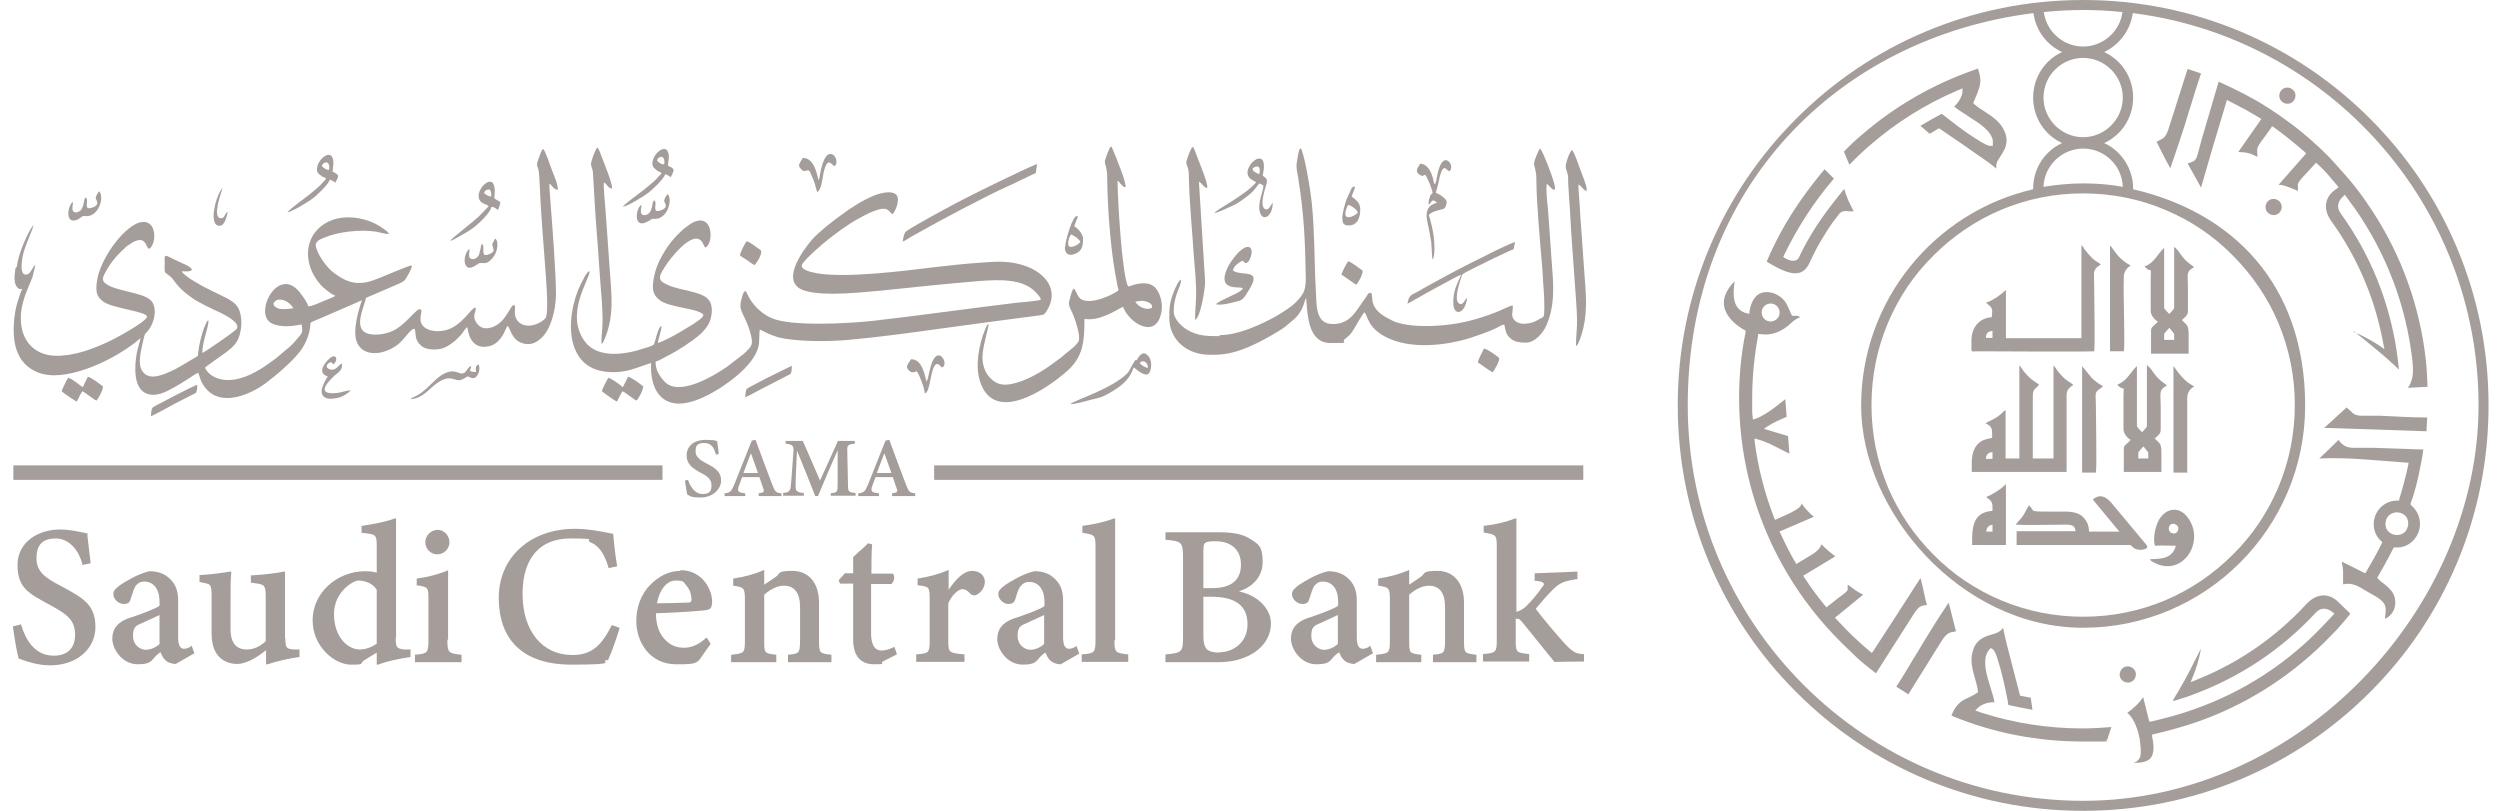 <svg width="148" height="48" viewBox="0 0 148 48" fill="none" xmlns="http://www.w3.org/2000/svg">
<path d="M3.608 34.693C2.649 34.204 2.159 33.816 2.159 33.061C2.159 32.306 2.465 31.877 3.302 31.877C4.139 31.877 4.69 32.653 4.874 33.387V33.449L5.363 33.346V33.285C5.282 32.612 5.22 32.163 5.18 31.755V31.571H5.118C5.057 31.571 4.996 31.53 4.935 31.53C4.629 31.469 4.098 31.346 3.547 31.346C2.302 31.346 1.037 32.061 1.037 33.449C1.037 34.836 1.731 35.142 2.996 35.836C3.976 36.367 4.445 36.714 4.445 37.571C4.445 38.428 3.935 38.816 3.18 38.816C2.037 38.816 1.506 37.836 1.261 37.02V36.959L0.771 37.081V37.142C0.853 37.734 0.996 38.632 1.098 38.959C1.098 38.979 1.139 38.999 1.139 38.999C1.649 39.183 2.261 39.387 2.976 39.387C4.527 39.387 5.649 38.428 5.649 37.122C5.649 35.816 4.955 35.408 3.608 34.693Z" fill="#A59D99"/>
<path d="M8.526 36.836L8.648 36.775C8.893 36.673 9.22 36.51 9.444 36.408V38.122C9.24 38.326 8.893 38.469 8.628 38.469C8.363 38.469 7.873 38.245 7.873 37.632C7.873 37.02 8.138 37.02 8.526 36.836ZM11.281 38.285C11.138 38.367 11.016 38.408 10.893 38.408C10.608 38.408 10.546 38.061 10.546 37.755V35.551C10.546 34.918 10.363 34.489 9.914 34.142C9.628 33.918 9.261 33.816 8.853 33.816C8.118 33.979 7.404 34.449 7.118 34.632C6.873 34.816 6.71 34.959 6.71 35.163C6.71 35.489 7.036 35.755 7.322 35.755C7.608 35.755 7.689 35.653 7.75 35.408C7.853 35.081 7.934 34.836 8.036 34.673C8.179 34.51 8.322 34.428 8.526 34.428C9.097 34.428 9.444 34.877 9.444 35.612V35.857C9.179 36.061 8.404 36.326 7.771 36.551L7.628 36.591C6.955 36.836 6.648 37.224 6.648 37.816C6.648 38.408 7.22 39.326 8.159 39.326C9.097 39.326 8.955 39 9.383 38.694C9.424 38.673 9.465 38.632 9.506 38.612C9.567 38.775 9.628 38.918 9.771 39.061C9.893 39.204 10.159 39.306 10.404 39.306L11.506 38.673L11.342 38.224L11.281 38.265V38.285Z" fill="#A59D99"/>
<path d="M16.873 37.796V33.837H16.812C16.465 33.918 15.648 34.02 14.914 34.061H14.852V34.49L15.261 34.551C15.607 34.612 15.73 34.653 15.73 35.245V37.959C15.383 38.286 15.016 38.449 14.607 38.449C14.199 38.449 13.648 38.286 13.648 37.245V35.633C13.648 34.877 13.648 34.306 13.689 33.918V33.837H13.628C13.261 33.898 12.424 34.02 11.873 34.041H11.812V34.449L12.179 34.531C12.424 34.592 12.526 34.612 12.526 35.224V37.51C12.526 39.122 13.587 39.306 14.056 39.306C14.526 39.306 15.179 38.959 15.75 38.49V39.327H15.832C16.526 39.102 17.159 38.98 17.689 38.898H17.73V38.449H17.363C16.975 38.408 16.893 38.367 16.893 37.796" fill="#A59D99"/>
<path d="M22.303 34.939V38.102C22.058 38.286 21.67 38.449 21.303 38.449C20.568 38.449 19.772 37.694 19.772 36.347C19.772 35 20.956 34.368 21.201 34.368C21.67 34.368 22.099 34.572 22.303 34.919M23.446 37.755V30.694H23.364C22.895 30.878 22.058 31.041 21.466 31.123H21.405V31.551H21.466C22.242 31.633 22.303 31.633 22.303 32.327V33.898C22.017 33.816 21.67 33.816 21.629 33.816C19.915 33.816 18.507 35.123 18.507 36.715C18.507 38.306 19.833 39.347 20.772 39.347C21.711 39.347 21.16 39.306 21.67 39.021C21.772 38.959 21.895 38.878 22.038 38.796C22.119 38.735 22.221 38.694 22.303 38.633V39.347H22.384C23.017 39.102 23.772 38.98 24.14 38.919C24.201 38.919 24.242 38.919 24.262 38.898H24.303V38.449H23.895C23.507 38.388 23.425 38.347 23.425 37.755" fill="#A59D99"/>
<path d="M26.527 37.857V33.755L26.445 33.796C25.935 34 25.343 34.163 24.71 34.245H24.669V34.653H24.71C25.363 34.755 25.363 34.796 25.363 35.49V37.878C25.363 38.653 25.302 38.694 24.629 38.755H24.567V39.204H27.323V38.755H27.261C26.567 38.674 26.486 38.653 26.486 37.878" fill="#A59D99"/>
<path d="M25.893 32.816C26.281 32.816 26.607 32.49 26.607 32.102C26.607 31.714 26.301 31.367 25.913 31.367C25.526 31.367 25.179 31.694 25.179 32.102C25.179 32.51 25.505 32.816 25.893 32.816Z" fill="#A59D99"/>
<path d="M36.179 37.082C35.547 38.327 34.935 38.776 33.873 38.776C32.098 38.776 30.935 37.347 30.935 35.163C30.935 32.98 32.016 31.878 33.751 31.878C35.486 31.878 34.649 31.959 34.914 32.082C35.445 32.306 35.751 32.714 36.016 33.572V33.633L36.526 33.531V33.469C36.404 32.735 36.322 31.898 36.302 31.633V31.592H36.261C36.179 31.592 36.078 31.551 35.935 31.531C35.486 31.449 34.833 31.306 34.037 31.306C31.384 31.306 29.526 33 29.526 35.388C29.526 37.776 30.853 39.347 33.833 39.347C36.812 39.347 35.486 39.163 35.894 39.082H36.016C36.016 39.061 36.016 39.02 36.016 39.02C36.2 38.653 36.486 37.816 36.669 37.224V37.163L36.22 37V37.041H36.2L36.179 37.082Z" fill="#A59D99"/>
<path d="M38.894 35.715C39.036 34.898 39.485 34.368 39.996 34.368C40.506 34.368 40.445 34.449 40.608 34.633C40.812 34.857 40.934 35.163 40.934 35.49C40.934 35.612 40.914 35.674 40.71 35.674C40.077 35.694 39.465 35.715 38.894 35.715ZM40.261 33.796C39.608 33.796 38.975 34.123 38.465 34.653C37.955 35.184 37.669 35.939 37.669 36.755C37.669 38.041 38.485 39.327 40.036 39.327C41.587 39.327 41.179 39.266 42.057 38.143V38.102C42.077 38.102 41.832 37.735 41.832 37.735L41.791 37.776C41.363 38.163 40.934 38.347 40.485 38.347C40.036 38.347 39.669 38.184 39.383 37.878C39.016 37.511 38.832 36.98 38.832 36.306C40.098 36.266 41.628 36.163 41.894 36.102C42.118 36.041 42.138 35.878 42.159 35.653C42.159 35.163 41.955 34.674 41.608 34.306C41.261 33.939 40.791 33.755 40.302 33.755" fill="#A59D99"/>
<path d="M48.486 37.898V35.674C48.486 34.51 47.874 33.796 46.915 33.796C45.956 33.796 46.221 33.959 45.935 34.143C45.67 34.327 45.425 34.49 45.242 34.612V33.735L45.16 33.776C44.691 33.98 44.099 34.143 43.446 34.245H43.405V34.674H43.446C44.038 34.776 44.099 34.796 44.099 35.51V37.919C44.099 38.674 44.038 38.674 43.344 38.755H43.282V39.204H45.956V38.755H45.895C45.262 38.674 45.242 38.674 45.242 37.919V35.204C45.65 34.857 46.038 34.674 46.405 34.674C47.038 34.674 47.364 35.102 47.364 35.939V37.878C47.364 38.674 47.303 38.694 46.711 38.755H46.65V39.204H49.221V38.755H49.16C48.527 38.674 48.486 38.674 48.486 37.919" fill="#A59D99"/>
<path d="M52.833 38.347C52.609 38.449 52.384 38.51 52.18 38.51C51.772 38.51 51.568 38.163 51.568 37.469V34.571H52.772C52.854 34.49 52.915 34.388 52.935 34.245C52.935 34.143 52.935 34.02 52.854 33.959H51.588C51.588 33.388 51.588 32.734 51.629 32.265V32.224L51.384 32.163C51.262 32.306 51.099 32.428 50.956 32.571C50.792 32.714 50.629 32.857 50.507 32.979V33.939H50.017L49.65 34.347L49.731 34.551H50.507V37.857C50.507 38.816 50.935 39.326 51.752 39.326C52.568 39.326 52.058 39.285 52.262 39.163L53.099 38.734L52.956 38.306H52.895C52.895 38.326 52.895 38.326 52.895 38.326L52.833 38.347Z" fill="#A59D99"/>
<path d="M57.567 33.796C57.036 33.796 56.567 34.306 56.159 34.919V33.735L56.077 33.776C55.547 34 54.995 34.143 54.363 34.245H54.322V34.653H54.383C54.995 34.735 55.036 34.735 55.036 35.47V37.919C55.036 38.653 54.975 38.674 54.302 38.735H54.24V39.184H57.097V38.735H57.036C56.179 38.653 56.138 38.633 56.138 37.898V35.715C56.383 35.143 56.791 34.878 56.975 34.878C57.159 34.878 57.281 34.98 57.465 35.163C57.587 35.266 57.71 35.266 57.832 35.204C58.057 35.082 58.302 34.796 58.302 34.449C58.302 34.102 58.036 33.796 57.547 33.796" fill="#A59D99"/>
<path d="M60.894 36.836L61.017 36.775C61.262 36.673 61.588 36.51 61.813 36.408V38.122C61.609 38.326 61.262 38.469 60.996 38.469C60.731 38.469 60.241 38.245 60.241 37.632C60.241 37.02 60.507 37.02 60.894 36.836ZM63.67 38.285C63.527 38.367 63.405 38.408 63.282 38.408C62.996 38.408 62.935 38.061 62.935 37.755V35.551C62.935 34.918 62.752 34.489 62.303 34.142C62.017 33.918 61.65 33.816 61.241 33.816C60.507 33.979 59.792 34.449 59.507 34.632C59.262 34.816 59.099 34.959 59.099 35.163C59.099 35.489 59.425 35.755 59.69 35.755C59.956 35.755 60.058 35.653 60.119 35.428C60.221 35.081 60.303 34.836 60.425 34.694C60.568 34.53 60.711 34.449 60.915 34.449C61.486 34.449 61.833 34.898 61.833 35.632V35.877C61.568 36.081 60.792 36.346 60.16 36.571L60.017 36.612C59.343 36.857 59.037 37.245 59.037 37.836C59.037 38.428 59.609 39.346 60.547 39.346C61.486 39.346 61.343 39.02 61.772 38.714C61.813 38.694 61.854 38.653 61.894 38.632C61.956 38.795 62.017 38.938 62.16 39.081C62.282 39.224 62.547 39.326 62.792 39.326L63.894 38.694L63.731 38.245L63.67 38.285Z" fill="#A59D99"/>
<path d="M66.017 37.898V30.694H65.935C65.547 30.857 64.792 31.041 64.139 31.123H64.078V31.551H64.119C64.813 31.653 64.854 31.694 64.854 32.368V37.898C64.854 38.633 64.792 38.674 64.099 38.735H64.037V39.184H66.792V38.735H66.731C66.017 38.653 65.976 38.612 65.976 37.898" fill="#A59D99"/>
<path d="M71.75 34.817H71.24V32.653C71.24 32.327 71.261 32.204 71.342 32.143C71.444 32.062 71.648 32.041 71.954 32.041C72.893 32.041 73.465 32.551 73.465 33.429C73.465 34.306 72.934 34.817 71.771 34.817M72.22 38.633C71.812 38.633 71.587 38.572 71.444 38.429C71.302 38.286 71.24 38.041 71.24 37.612V35.327H71.71C73.138 35.327 73.853 35.857 73.853 36.959C73.853 38.062 72.975 38.612 72.199 38.612M73.363 35C74.077 34.776 74.75 34.204 74.75 33.266C74.75 32.327 74.505 32.225 74.036 31.919C73.608 31.633 73.016 31.511 72.199 31.511H68.995V31.959H69.057C69.975 32.041 70.036 32.123 70.036 33.041V37.674C70.036 38.592 69.975 38.653 69.057 38.735H68.995V39.204H71.995C72.873 39.204 73.485 39.062 74.077 38.735C74.812 38.327 75.24 37.653 75.24 36.898C75.24 36.143 74.587 35.286 73.383 35.021" fill="#A59D99"/>
<path d="M78.281 36.836L78.404 36.775C78.649 36.673 78.975 36.51 79.2 36.408V38.122C78.996 38.326 78.649 38.469 78.383 38.469C78.118 38.469 77.628 38.245 77.628 37.632C77.628 37.02 77.894 37.02 78.281 36.836ZM81.057 38.285C80.914 38.367 80.791 38.408 80.669 38.408C80.383 38.408 80.322 38.061 80.322 37.755V35.551C80.322 34.918 80.138 34.489 79.689 34.142C79.404 33.918 79.036 33.816 78.628 33.816C77.894 33.979 77.179 34.449 76.894 34.632C76.649 34.816 76.485 34.959 76.485 35.163C76.485 35.489 76.812 35.755 77.097 35.755C77.383 35.755 77.465 35.653 77.526 35.408C77.628 35.081 77.71 34.836 77.812 34.673C77.955 34.51 78.097 34.428 78.302 34.428C78.873 34.428 79.22 34.877 79.22 35.612V35.857C78.955 36.061 78.179 36.326 77.546 36.551L77.404 36.591C76.73 36.836 76.424 37.224 76.424 37.816C76.424 38.408 76.996 39.326 77.934 39.326C78.873 39.326 78.73 39 79.159 38.694C79.2 38.673 79.24 38.632 79.281 38.612C79.342 38.775 79.404 38.918 79.546 39.061C79.669 39.204 79.934 39.306 80.179 39.306L81.281 38.673L81.118 38.224L81.057 38.265V38.285Z" fill="#A59D99"/>
<path d="M86.669 37.898V35.674C86.669 34.51 86.057 33.796 85.098 33.796C84.139 33.796 84.404 33.959 84.118 34.143C83.853 34.327 83.608 34.49 83.424 34.612V33.735L83.343 33.776C82.873 33.98 82.281 34.143 81.628 34.245H81.588V34.674H81.628C82.22 34.776 82.281 34.796 82.281 35.51V37.919C82.281 38.674 82.22 38.674 81.526 38.755H81.465V39.204H84.139V38.755H84.077C83.445 38.674 83.424 38.674 83.424 37.919V35.204C83.832 34.857 84.22 34.674 84.588 34.674C85.22 34.674 85.547 35.102 85.547 35.939V37.878C85.547 38.674 85.486 38.694 84.894 38.755H84.832V39.204H87.404V38.755H87.343C86.71 38.674 86.669 38.674 86.669 37.919" fill="#A59D99"/>
<path d="M93.772 38.735C93.343 38.694 93.18 38.674 92.67 38.143C92.323 37.776 91.2 36.449 90.915 36.041C91.18 35.715 91.629 35.204 91.833 35C92.323 34.49 92.568 34.408 93.343 34.286H93.384V33.837L90.853 33.939V34.388H90.915C91.098 34.388 91.343 34.449 91.384 34.531C91.425 34.612 91.384 34.653 91.282 34.776C91.098 35.061 90.67 35.572 90.404 35.837C90.221 36.021 90.037 36.143 89.772 36.225V30.694H89.69C89.18 30.898 88.486 31.061 87.894 31.123H87.833V31.531H87.874C88.547 31.653 88.609 31.653 88.609 32.347V37.878C88.609 38.592 88.568 38.653 87.853 38.715H87.792V39.163H90.527V38.715H90.466C89.751 38.633 89.731 38.612 89.731 37.878V36.633C89.792 36.633 89.833 36.633 89.853 36.633C89.935 36.633 89.976 36.674 90.139 36.857C90.18 36.919 91.16 38.102 91.67 38.755C91.874 38.98 91.996 39.163 92.017 39.184H92.037C92.302 39.184 92.996 39.163 93.711 39.163H93.772V38.715H93.711L93.772 38.735Z" fill="#A59D99"/>
<path d="M38.894 9.49C38.955 9.245 39.404 9.122 39.323 9.714C39.221 9.775 38.955 9.612 38.894 9.49ZM39.18 10.245C39.098 10.347 39.017 10.408 38.935 10.51C38.833 10.612 38.792 10.673 38.669 10.775C38.465 10.959 38.282 11.102 38.078 11.265C37.894 11.408 36.914 12.122 36.874 12.245C37.2 12.184 38.118 11.612 38.363 11.428C38.608 11.245 39.139 10.735 39.302 10.469C39.343 10.388 39.343 10.388 39.404 10.306C39.547 10.388 39.588 10.388 39.71 10.49C39.71 10.49 39.874 10.184 39.874 10.082C39.874 9.939 39.69 9.877 39.547 9.816C39.547 9.551 39.669 9.224 39.527 8.959C39.302 8.51 38.547 9.224 38.629 9.755C38.649 9.918 38.772 9.979 38.853 10.061C38.894 10.102 38.955 10.143 39.017 10.163C39.037 10.163 39.078 10.163 39.098 10.204L39.18 10.265V10.245ZM38.731 11.857C38.669 11.898 38.71 11.857 38.669 11.939C38.608 12.061 38.608 12.49 38.384 12.653C38.282 12.735 38.057 12.796 37.976 12.653C37.894 12.51 37.976 12.286 37.976 12.122C37.649 12.286 37.465 13.551 38.282 13.143C39.098 12.735 38.404 13.061 38.486 13C38.608 12.918 38.629 12.959 38.772 12.959C39.527 12.959 39.833 11.816 39.527 11.49C39.445 11.551 39.302 11.796 39.323 11.918C39.384 12.082 39.588 12.306 39.078 12.469C39.037 12.469 38.976 12.49 38.935 12.49C38.812 12.49 38.853 12.49 38.812 12.428C38.731 12.245 38.894 11.979 38.731 11.857ZM52.812 12.714C52.996 12.551 53.302 11.837 53.078 11.551C52.833 11.245 52.139 11.428 51.812 11.551C51.118 11.816 50.302 12.347 49.792 12.735C49.302 13.082 48.445 13.755 48.037 14.224C47.527 14.837 46.078 16.775 47.69 17.224C48.874 17.551 50.976 17.306 52.159 17.204C54.098 17 56.057 16.796 58.017 16.633C59.139 16.551 60.547 16.49 61.302 17.286C61.343 17.326 61.669 17.673 61.608 17.735C61.568 17.816 60.384 17.898 60.221 17.918C57.323 18.265 54.506 18.673 51.629 19C50.282 19.143 46.874 19.347 45.69 18.837C45.159 18.612 44.69 18.183 44.404 17.714C44.323 17.592 44.18 17.265 44.139 17.224C44.037 17.265 43.996 17.347 43.955 17.49C43.792 18.041 43.792 18.183 43.955 18.551C44.139 18.918 44.343 19.367 44.445 19.796C44.588 20.408 44.547 20.469 44.017 20.959L43.037 21.714C42.302 22.224 40.2 23.51 39.343 22.592C39.057 22.286 38.792 21.898 38.812 21.408C39.037 21.347 39.323 21.163 39.527 21.061C40.037 20.816 41.017 20.183 41.445 19.796C41.772 19.49 42.139 19.081 42.139 18.388C42.139 17.694 41.751 17.49 41.098 17.306C40.547 17.143 39.955 17.081 39.465 16.837C39.221 16.714 38.955 16.592 39.118 16.224C39.384 15.653 40.037 14.857 40.506 14.469C41.527 13.653 41.608 14.53 41.751 14.653C41.914 14.612 42.037 14.306 42.057 14.082C42.118 13.571 41.914 12.979 41.363 13.061C41.037 13.102 40.751 13.347 40.527 13.51C40.425 13.592 40.384 13.633 40.302 13.714C39.833 14.143 39.486 14.612 39.18 15.163C38.976 15.51 38.792 15.979 38.71 16.428C38.588 17.102 38.629 17.428 39.037 17.755C39.629 18.224 41.221 18.224 41.629 18.612C41.71 18.775 41.18 19.081 41.078 19.163C40.853 19.306 40.649 19.428 40.404 19.571C40.118 19.755 39.261 20.224 38.935 20.306C38.976 20.041 39.18 19.51 39.159 19.286C38.935 19.388 38.792 20.265 38.71 20.388C38.649 20.469 38.261 20.592 38.159 20.612C37.037 21 35.384 21.245 34.629 20.224C33.425 18.612 34.874 16.592 34.914 16.061C34.812 16.061 34.772 16.143 34.71 16.224C34.649 16.306 34.608 16.367 34.568 16.469C33.506 18.245 33.18 21.837 36.017 22.02C37.118 22.102 37.71 21.735 38.547 21.49C38.486 22.551 38.812 23.469 39.568 23.775C40.506 24.183 41.894 23.449 42.649 22.959C43.425 22.449 44.323 21.755 44.751 20.918C45.017 20.367 44.914 20.122 44.976 19.51C45.139 19.571 45.302 19.673 45.486 19.755C45.669 19.837 45.853 19.898 46.037 19.959C47.139 20.245 49.098 20.224 50.221 20.122C52.017 19.959 53.792 19.714 55.568 19.469C57.547 19.204 59.568 18.918 61.506 18.673C61.833 18.633 61.833 18.612 61.976 18.388C62.731 17.163 61.874 16.163 60.731 15.755C59.812 15.428 59.037 15.469 58.037 15.551C57.139 15.612 56.2 15.714 55.323 15.816C53.506 16.041 50.139 16.469 48.404 16.183C48.18 16.143 47.323 16 47.486 15.653C47.588 15.408 48.669 14.449 49.017 14.184C49.568 13.755 50.098 13.347 50.792 12.959C52.751 11.857 52.527 12.592 52.853 12.673M17.363 18.245C17.119 18.286 16.833 18.326 16.567 18.286C16.363 18.245 16.057 18.061 16.261 17.857C16.486 17.612 17.057 17.735 17.363 18.245ZM0.914 15.877L0.874 16.224C0.792 16.857 1.037 17.183 1.323 17.102C1.241 17.245 1.18 17.408 1.139 17.571C0.935 18.143 0.833 18.694 0.812 19.326C0.772 20.53 1.098 21.612 2.282 22.061C3.812 22.653 6.425 21.428 7.71 20.49C7.812 20.408 7.914 20.367 8.016 20.265C8.078 20.224 8.119 20.183 8.159 20.143L8.323 20.02C8.261 20.306 8.159 20.592 8.098 20.898C7.955 21.694 7.874 23.061 8.751 23.326C9.384 23.51 9.976 23.102 10.404 22.877C10.69 22.735 11.547 22.143 11.731 22.061C11.792 22.163 11.853 22.49 11.955 22.653C12.772 24.183 14.608 23.49 15.69 22.714C16.363 22.204 17.241 21.469 17.751 20.816C18.119 20.347 18.363 19.714 18.384 19.102C18.567 19 18.996 18.837 19.221 18.735L21.425 17.775C21.2 18.428 20.894 19.51 21.098 20.183C21.18 20.408 21.323 20.612 21.486 20.714C22.119 21.122 23.037 20.816 23.588 20.367C23.976 20.041 24.323 19.428 24.547 19.469C24.649 19.735 24.506 20.102 24.935 20.469C25.18 20.694 25.71 20.735 26.078 20.653C26.445 20.571 26.751 20.326 26.976 20.143C27.547 19.592 27.363 19.673 27.588 19.428C27.649 19.367 27.588 19.428 27.669 19.367C27.751 20.061 28.078 20.653 28.894 20.51C29.241 20.449 29.465 20.245 29.629 20.041C29.71 19.918 29.792 19.816 29.853 19.673C29.914 19.551 29.976 19.388 30.057 19.286C30.221 19.49 30.282 20.02 30.792 20.265C31.323 20.51 31.731 20.306 32.037 20.02C32.588 19.53 32.894 18.428 32.914 17.449C32.914 16.143 32.69 13.245 32.568 11.694C32.568 11.469 32.506 11.102 32.527 10.877C32.669 10.939 32.751 11.204 33.017 11.245C33.057 10.939 32.751 10.286 32.649 10C32.568 9.775 32.282 8.939 32.159 8.816C32.037 8.877 31.935 9.286 31.874 9.428C31.71 9.857 31.833 9.775 31.894 10.143C31.935 10.347 31.976 11.53 31.996 11.857C32.057 13 32.159 14.204 32.241 15.347C32.282 16 32.506 18.286 32.323 18.775C32.261 18.939 31.976 19.081 31.812 19.163C31.363 19.367 30.772 19.326 30.547 18.837C30.404 18.51 30.547 18.245 30.465 18.061C30.282 18.061 30.261 18.224 30.159 18.367C29.935 18.735 29.669 19.163 29.2 19.347C28.792 19.51 28.486 19.449 28.261 19.183C27.853 18.653 28.261 18.449 28.139 18.204C27.894 18.224 27.363 19.265 26.445 19.53C26.037 19.653 25.527 19.633 25.2 19.428C24.629 19.061 25.057 18.449 24.914 18.326C24.69 18.122 24.017 19.326 23.098 19.653C22.71 19.796 22.139 19.877 21.731 19.735C20.894 19.428 21.567 18.163 21.669 17.633L23.282 16.939C23.547 16.816 23.894 16.714 24.017 16.51C24.119 16.347 24.404 15.877 24.384 15.714C24.119 15.714 22.384 16.551 21.772 16.694C20.914 16.877 20.384 16.612 19.751 16.143C19.343 15.837 18.751 15.041 18.69 14.51C18.69 14.286 18.955 14.163 19.159 14.082C20.017 13.714 21.323 13.571 22.261 13.714C22.486 13.755 22.812 13.857 23.017 13.857C22.976 13.735 22.935 13.714 22.833 13.633C22.608 13.469 22.384 13.326 22.139 13.204C21.384 12.857 20.404 12.735 19.629 13.041C18.017 13.673 17.792 15.53 18.996 16.877C19.119 17.02 19.608 17.428 19.853 17.51C19.833 17.53 19.853 17.51 19.792 17.551C19.69 17.612 19.567 17.653 19.465 17.694C19.343 17.755 19.2 17.796 19.078 17.857C18.812 17.959 18.547 18.102 18.261 18.143C18.2 17.939 17.976 17.612 17.853 17.449C16.547 15.551 15.017 18.469 16.017 19.102C16.527 19.408 17.282 19.326 17.853 19.204C17.955 19.755 17.853 19.735 17.588 20.061C17.445 20.245 17.18 20.53 16.976 20.673L16.323 21.224C15.608 21.755 14.792 22.326 13.874 22.469C13.078 22.592 12.384 22.306 12.139 21.775C12.159 21.735 12.139 21.775 12.2 21.714C12.241 21.673 12.2 21.714 12.241 21.673L13.384 20.857C13.833 20.51 14.118 20.265 14.241 19.592C14.323 19.183 14.302 18.714 14.159 18.347C14.017 18 13.751 17.837 13.425 17.653C13.118 17.49 12.792 17.347 12.466 17.183C12.057 16.98 10.955 16.408 10.751 16.061C10.955 16.061 11.241 16.102 11.363 15.979C11.323 15.775 10.792 15.592 10.588 15.49C10.445 15.408 10.302 15.367 10.159 15.286C10.078 15.245 10.017 15.204 9.955 15.184C9.69 15.041 9.751 15.306 9.751 15.51C9.751 16.286 9.69 16.041 10.057 16.347C10.221 16.469 10.282 16.612 10.404 16.755C10.629 17.041 10.894 17.286 11.2 17.51C11.282 17.571 11.343 17.612 11.425 17.673C11.486 17.714 11.568 17.775 11.649 17.816C11.976 18 12.302 18.163 12.649 18.326C12.914 18.449 14.404 19.081 13.976 19.51C13.812 19.673 12.241 20.775 11.976 20.898C11.976 20.204 12.343 19.449 12.343 18.959C12.241 19 12.241 19.061 12.18 19.183C12.139 19.265 12.118 19.347 12.078 19.428C12.017 19.592 11.955 19.775 11.914 19.939C11.812 20.326 11.751 20.673 11.71 21.081C11.608 21.122 11.445 21.245 11.323 21.306C10.935 21.53 10.527 21.796 10.118 21.98C9.568 22.224 8.71 22.592 8.363 21.857C8.221 21.551 8.282 21.102 8.343 20.775C8.384 20.592 8.527 19.877 8.588 19.775C8.629 19.714 8.67 19.694 8.731 19.612C8.772 19.551 8.812 19.51 8.874 19.428C9.119 19.02 9.282 18.408 9.057 17.959C8.772 17.326 7.139 17.306 6.384 16.877C5.996 16.653 6.037 16.469 6.261 16.081C6.547 15.551 6.935 15.082 7.384 14.694C7.445 14.633 7.465 14.592 7.547 14.551C7.629 14.51 7.649 14.469 7.731 14.428C7.833 14.347 7.996 14.265 8.159 14.224C8.649 14.122 8.649 14.633 8.812 14.735C8.976 14.673 9.098 14.388 9.119 14.163C9.159 13.898 9.119 13.612 8.996 13.408C8.221 12.286 6.037 14.877 5.751 16.571C5.649 17.224 5.69 17.551 6.119 17.857C6.67 18.265 8.69 18.428 8.71 18.755C8.608 19.081 6.833 20.041 6.343 20.265C5.486 20.653 4.404 21.081 3.302 21.061C2.159 21.041 1.404 20.326 1.261 19.265C1.057 17.898 1.914 16.694 1.976 16.183C2.016 16.041 2.057 15.877 2.098 15.694C1.976 15.775 1.996 15.796 1.874 15.979C1.792 16.102 1.751 16.204 1.608 16.245C1.221 16.347 1.261 15.755 1.302 15.428C1.384 14.673 1.812 13.959 1.996 13.306L1.833 13.53C1.486 14.122 1.078 15.102 0.996 15.796M72.159 19.898C71.445 19.898 70.894 19.898 70.261 19.51C69.996 19.347 69.486 18.918 69.486 18.449C69.486 17.388 69.955 16.959 69.914 16.551C69.751 16.612 69.527 17.163 69.445 17.388C69.241 17.918 69.221 18.265 69.221 18.816C69.221 20.122 70.282 21 71.588 21H71.955C73.343 21 74.812 20.143 75.874 19.49C76.098 19.347 76.282 19.163 76.486 19C77.18 18.469 77.2 17.816 77.323 17.633C77.404 18.53 77.404 20.306 78.751 20.306C80.098 20.306 79.323 20.306 79.629 20.061C79.833 19.898 79.935 19.816 80.078 19.592C80.221 19.388 80.649 18.592 80.772 18.49C80.996 18.694 80.914 19.367 82.057 19.959C83.486 20.694 85.567 20.469 87.057 20C87.486 19.857 88.159 19.633 88.567 19.428C88.71 19.367 88.914 19.204 89.057 19.224C89.139 19.612 89.139 19.755 89.384 20C89.608 20.224 89.935 20.286 90.323 20.286C90.894 20.286 91.363 19.673 91.547 19.265C92.098 17.98 91.955 16.775 91.853 15.388L91.649 12.49C91.608 12.061 91.506 11.286 91.567 10.877C91.649 10.918 92.057 11.469 92.057 11.122C92.057 10.775 91.323 8.918 91.18 8.796C91.078 8.857 90.833 9.51 90.812 9.653C90.812 9.796 90.894 10 90.914 10.163C90.955 10.347 90.955 10.53 90.955 10.735C90.955 11.857 91.159 14.184 91.261 15.367C91.302 15.755 91.323 16.122 91.343 16.51C91.384 17.204 91.425 17.49 91.425 18.183C91.425 18.877 91.384 18.735 91.118 18.898C90.69 19.183 89.914 19.326 89.608 18.898C89.425 18.653 89.608 18.326 89.547 18.081C89.425 18.081 88.731 18.428 88.547 18.49C87.404 18.939 86.282 19.224 84.996 19.286C84.159 19.326 83.098 19.306 82.425 18.98C81.935 18.735 81.445 18.469 81.282 17.959C81.221 17.755 81.241 17.469 81.18 17.347C80.996 17.306 80.976 17.428 80.894 17.551C80.261 18.408 79.976 19.183 78.894 19.183C77.812 19.183 77.955 17.939 77.894 17.102C77.833 16.122 77.833 15.122 77.792 14.143C77.751 13.163 77.71 12.245 77.567 11.306C77.466 10.653 77.241 9.286 77.016 8.775C76.894 8.837 76.894 8.939 76.853 9.143C76.71 9.898 76.731 9.796 76.853 10.53C77.2 12.714 77.261 14.163 77.302 16.428C77.302 17.224 77.18 17.408 76.69 17.918C76.466 18.163 75.71 18.633 75.445 18.775C74.649 19.204 73.323 19.837 72.241 19.837M67.221 17.857C67.445 17.816 67.669 17.775 67.874 17.857C68.057 17.918 68.221 18 68.2 18.204C68.016 18.367 67.486 18.286 67.221 17.877M66.241 17.163C65.996 17.408 64.547 18.102 63.976 17.694C63.751 17.53 63.751 17.245 63.568 17.081C63.445 17.183 63.363 17.592 63.302 17.796C63.221 18.102 63.404 18.326 63.506 18.571C63.629 18.857 63.996 19.898 63.853 20.204C63.833 20.265 63.669 20.428 63.629 20.49L62.792 21.183C62.017 21.775 61.159 22.367 60.2 22.653C59.506 22.857 59.057 22.816 58.649 22.408C58.302 22.061 58.098 21.53 58.18 20.877C58.241 20.306 58.527 19.388 58.527 19.183C58.425 19.224 58.404 19.306 58.323 19.49C57.955 20.388 57.71 21.653 58.017 22.571C58.833 25.143 61.914 23.081 63.18 21.959C64.118 21.122 64.2 20.245 64.2 18.877C64.649 18.959 65.118 18.816 65.466 18.673C65.894 18.51 66.282 18.245 66.486 18.163C66.792 19.041 68.302 20.081 68.71 18.673C68.894 18.081 68.71 17.388 68.404 17.041C68.098 16.714 67.649 16.735 67.2 16.837C67.057 16.877 66.914 16.939 66.792 16.959C66.425 16.408 66.159 11.714 66.159 10.714C66.261 10.755 66.221 10.714 66.282 10.816C66.323 10.857 66.343 10.898 66.384 10.918C66.445 11 66.527 11.082 66.629 11.082C66.71 10.857 66.037 9.224 65.853 8.796C65.812 8.714 65.833 8.714 65.772 8.673C65.649 8.755 65.425 9.449 65.404 9.551C65.404 9.673 65.486 9.877 65.506 10.041C65.547 10.224 65.547 10.428 65.547 10.612C65.567 12.224 65.731 14.571 66.016 16.163C66.078 16.449 66.139 16.939 66.221 17.183M93.363 19C93.363 19.51 93.282 20.122 93.302 20.49C93.466 20.408 93.669 19.694 93.731 19.428C93.996 18.286 93.874 17.286 93.792 16.122L93.547 12.673C93.547 12.367 93.425 11.122 93.445 10.918C93.588 10.979 93.935 11.49 93.935 11.224C93.935 10.959 93.629 10.265 93.547 10.02C93.466 9.796 93.18 8.959 93.057 8.877C92.935 8.959 92.669 9.673 92.69 9.877C92.71 10.082 92.792 10.184 92.833 10.449C92.833 10.673 92.833 10.898 92.853 11.122C92.914 12.02 92.976 12.877 93.016 13.755C93.078 14.612 93.139 15.49 93.2 16.347C93.241 17.02 93.363 18.388 93.363 19ZM34.976 9.694C34.976 9.755 35.078 10.041 35.098 10.163L35.2 11.898C35.241 12.673 35.302 13.449 35.363 14.204C35.425 14.979 35.465 15.735 35.527 16.53C35.588 17.286 35.69 18.367 35.669 19.102C35.669 19.49 35.588 20 35.608 20.347C35.71 20.306 35.71 20.265 35.772 20.122C36.384 18.694 36.2 17.469 36.098 15.979L35.853 12.53C35.833 12.184 35.71 11.041 35.751 10.796C35.894 10.837 35.996 11.163 36.241 11.163C36.241 10.816 35.792 9.735 35.629 9.306C35.568 9.143 35.465 8.816 35.363 8.735C35.261 8.816 34.996 9.49 34.996 9.673M70.812 17.347C70.812 17.877 70.731 18.633 70.751 18.939C71.078 18.775 71.343 17.143 71.343 16.653L70.976 10.755C71.159 10.837 71.261 11.122 71.465 11.122C71.547 10.918 70.996 9.612 70.874 9.286C70.812 9.143 70.71 8.775 70.608 8.694C70.486 8.775 70.302 9.326 70.241 9.53C70.2 9.714 70.302 9.837 70.343 10.02C70.384 10.184 70.384 10.388 70.384 10.571C70.404 11.816 70.588 13.775 70.669 15.082C70.731 15.816 70.812 16.653 70.812 17.367M53.425 14.306C53.568 14.265 53.792 14.102 53.935 14.02C54.098 13.918 54.282 13.837 54.445 13.735C55.588 13.082 58.527 11.53 59.588 11.061C60.098 10.837 60.649 10.551 61.18 10.306C61.343 10.245 61.323 10.265 61.343 10.082C61.343 9.959 61.384 9.857 61.404 9.714C61.098 9.775 57.669 11.469 57.159 11.735C56.404 12.122 54.261 13.265 53.649 13.694C53.527 13.775 53.465 14.082 53.445 14.286M83.323 17.98L84.894 17.102C85.159 16.959 85.425 16.816 85.69 16.673C85.914 16.551 86.261 16.347 86.506 16.265C86.261 16.816 86.016 17.224 86.037 17.959C86.037 18.714 86.731 18.653 86.853 17.633C86.731 17.673 86.608 18.183 86.343 17.939C86.078 17.673 86.404 16.755 86.506 16.428C86.588 16.183 86.506 16.265 87.037 15.979C87.261 15.857 89.384 14.816 89.608 14.755L89.69 14.326C89.506 14.367 88.221 14.979 87.976 15.122C86.588 15.796 85.608 16.326 84.282 17.061C84.159 17.143 84.016 17.224 83.894 17.286C83.527 17.469 83.404 17.49 83.323 17.98ZM73.588 17.061C73.486 17.265 73.057 17.428 72.812 17.551C72.71 17.612 72.016 17.898 71.996 18.02C72.343 18.081 72.853 17.939 73.18 17.857C73.567 17.775 73.629 17.673 73.914 17.204C74.792 15.837 73.506 16.388 72.996 16.02C72.996 15.816 73.282 15.571 73.445 15.49C73.669 15.347 73.608 15.571 73.751 15.571C73.874 15.571 73.955 15.408 73.996 15.326C74.343 14.51 73.751 14.184 72.853 15.53C72.629 15.877 72.221 16.673 72.751 16.918C73.037 17.061 73.384 16.98 73.588 17.061ZM84.914 10.877C84.853 10.775 84.853 10.592 84.812 10.49C84.71 10.143 84.486 9.694 84.078 9.694C83.976 9.877 83.69 10.143 84.078 10.367C84.261 10.469 84.241 10.367 84.363 10.347C84.486 10.449 84.772 11.163 84.812 11.428C84.71 11.51 84.669 11.551 84.629 11.714C84.588 11.837 84.547 12.02 84.588 12.122C84.629 12.082 84.751 11.918 84.772 11.898C84.833 11.857 84.853 11.857 84.935 11.898C84.955 11.898 84.976 11.898 84.996 11.939C85.057 11.979 85.016 11.939 85.057 12C84.914 12.082 84.588 12.102 84.486 12.51C84.404 12.796 84.506 13.163 84.567 13.449C84.629 13.755 84.69 14.041 84.731 14.347C84.751 14.53 84.772 15.286 84.812 15.367C84.976 15.143 84.914 14.286 84.874 13.979C84.812 13.551 84.71 13.122 84.588 12.735C84.731 12.53 85.139 12.449 85.384 12.388C85.527 12.347 85.527 12.326 85.588 12.204C85.69 11.959 85.649 11.857 85.486 11.714C85.2 11.469 85.098 11.469 84.996 11.408C85.159 10.877 85.139 10.857 85.241 10.428C85.466 9.612 85.629 10.082 85.792 10.143C86.139 9.918 85.669 9.122 85.323 9.673C85.057 10.122 85.078 10.714 84.955 10.898M74.159 9.959C74.669 9.612 74.588 10.204 74.547 10.306C74.466 10.286 74.384 10.245 74.323 10.204C74.221 10.143 74.159 10.122 74.159 9.979M74.363 10.796C74.302 10.877 74.18 10.979 74.098 11.061C73.731 11.408 72.996 11.877 72.527 12.163C72.363 12.265 71.976 12.49 71.894 12.612C72.078 12.592 72.506 12.388 72.69 12.306C72.955 12.184 73.2 12.082 73.425 11.918C74.384 11.265 74.302 11.102 74.567 10.857L74.792 10.979C74.812 11.286 74.425 12 74.588 12.571C74.772 13.163 75.363 12.775 75.343 12C75.241 12.102 75.118 12.51 74.874 12.367C74.567 12.163 74.874 11.245 74.955 10.959C75.098 10.53 74.894 10.551 74.751 10.388C75.221 8.326 73.261 9.979 74.037 10.592C74.18 10.694 74.261 10.714 74.363 10.796ZM37.69 23.714C37.792 23.612 38.078 23.102 38.078 22.877C37.955 22.775 37.384 22.326 37.18 22.306L36.874 22.918C36.792 22.877 36.772 22.837 36.669 22.755C36.527 22.653 36.159 22.388 36.017 22.367C35.955 22.428 35.649 23.041 35.629 23.163C35.669 23.204 36.425 23.755 36.527 23.775C36.568 23.694 36.792 23.224 36.853 23.163C37.078 23.265 37.547 23.673 37.69 23.714ZM67.466 21.49C67.69 21.245 67.976 21.49 67.955 21.775C67.812 21.775 67.527 21.592 67.466 21.49ZM63.363 23.918C63.527 23.959 64.343 23.735 64.547 23.673C65.078 23.551 65.221 23.53 65.649 23.286C66.261 22.939 66.812 22.551 67.057 21.898C67.057 21.877 67.057 21.837 67.098 21.816C67.118 21.755 67.098 21.775 67.139 21.755C67.221 21.837 67.772 22.326 67.996 22.122C68.118 22.02 68.261 21.469 68.016 21.122C67.629 20.592 67.343 21.265 67.302 21.306C67.18 21.408 67.302 21.122 67.016 21.633C66.935 21.775 66.853 21.959 66.772 22.061C65.914 22.98 63.669 23.673 63.363 23.918ZM5.71 23.714C5.812 23.612 6.098 23.102 6.098 22.877C5.935 22.755 5.384 22.326 5.2 22.306C5.139 22.449 4.955 22.775 4.914 22.918C4.731 22.837 4.282 22.408 4.037 22.367C3.976 22.428 3.67 23.061 3.649 23.163C3.67 23.204 4.465 23.755 4.547 23.775C4.588 23.694 4.812 23.224 4.874 23.163C5.098 23.265 5.568 23.673 5.71 23.714ZM19.425 22.245C19.404 22.306 18.649 23.326 19.323 23.571C19.567 23.653 19.955 23.571 20.159 23.51C20.363 23.428 20.669 23.245 20.751 23.102C20.506 23.122 20.241 23.224 19.955 23.265C18.792 23.388 19.241 22.775 19.731 22.306C19.976 22.061 20.302 21.959 20.241 21.51C20.078 21.571 19.874 22 19.506 21.857C19.159 21.714 19.465 21.449 19.567 21.449C19.669 21.449 19.69 21.51 19.731 21.571C19.935 21.428 19.955 21.143 19.812 21.102C19.588 21.02 19.119 21.592 19.078 21.857C19.037 22.102 19.2 22.224 19.404 22.286M28.649 11.428C28.69 11.286 28.833 11.204 28.996 11.224C29.078 11.347 29.098 11.449 29.078 11.633C28.935 11.633 28.71 11.51 28.649 11.408M28.935 12.204L28.425 12.735C28.017 13.143 27.078 13.837 26.669 14.224C26.731 14.265 26.629 14.265 26.772 14.224L27.037 14.082C27.425 13.857 27.731 13.714 28.098 13.428C28.445 13.143 29.017 12.592 29.098 12.245C29.282 12.245 29.363 12.367 29.486 12.428C29.527 12.286 29.629 12.122 29.608 11.959C29.506 11.877 29.384 11.837 29.261 11.735C29.282 11.49 29.343 11.122 29.2 10.877C28.914 10.367 27.874 11.592 28.567 12.02C28.71 12.102 28.833 12.102 28.914 12.204M19.057 9.816C19.119 9.571 19.567 9.449 19.486 10.041C19.384 10.102 19.119 9.939 19.057 9.816ZM19.323 10.571C19.241 10.673 19.159 10.735 19.078 10.837C18.976 10.939 18.935 11 18.812 11.102C18.608 11.286 18.425 11.428 18.221 11.592C18.037 11.735 17.057 12.449 17.017 12.571C17.343 12.51 18.261 11.939 18.506 11.755C18.751 11.571 19.282 11.061 19.445 10.796C19.486 10.714 19.486 10.714 19.547 10.633C19.69 10.714 19.731 10.714 19.853 10.816C19.853 10.816 20.017 10.53 20.017 10.428C20.017 10.326 19.833 10.224 19.69 10.163C19.69 9.898 19.812 9.571 19.669 9.306C19.445 8.857 18.69 9.571 18.772 10.102C18.792 10.265 18.914 10.326 18.996 10.388C19.037 10.428 19.098 10.469 19.159 10.49C19.18 10.49 19.221 10.49 19.241 10.53L19.323 10.592V10.571ZM27.833 21.939V21.877C27.853 21.796 27.894 21.816 27.894 21.673C27.731 21.694 27.649 21.939 27.527 22.041C27.323 22.204 27.139 22.041 26.935 22C26.384 21.898 25.874 22.388 25.547 22.714C24.731 23.53 24.547 23.428 24.343 23.592C24.302 23.612 24.343 23.592 24.302 23.633C25.057 23.571 25.363 23.041 25.853 22.694C26.567 22.183 26.853 22.49 27.139 22.51C27.404 22.51 27.629 22.286 27.69 22.286C27.772 22.286 27.874 22.388 27.996 22.388C28.343 22.388 28.465 21.735 28.323 21.571C28.098 21.673 28.18 21.959 28.18 22.02C28.057 22.02 27.935 22.02 27.833 21.959M48.465 10.673C48.384 10.49 48.261 9.347 47.527 9.347C47.465 9.469 47.241 9.735 47.323 9.877C47.669 10.408 47.772 9.877 47.955 10.184L48.159 10.653C48.261 10.898 48.343 11.326 48.384 11.367C48.629 11.245 48.69 10.551 48.751 10.245C48.996 9.184 49.221 9.775 49.404 9.837C49.669 9.633 49.445 9.041 49.098 9.122C48.772 9.204 48.608 9.979 48.547 10.306C48.527 10.428 48.506 10.592 48.465 10.673ZM54.853 22.592C54.751 22.286 54.629 21.265 53.935 21.265C53.874 21.367 53.629 21.653 53.71 21.796C53.935 22.204 54.221 21.98 54.241 21.98C54.363 22 54.608 22.714 54.669 22.898C54.71 23.02 54.731 23.204 54.751 23.286C55.098 23.224 55.057 21.796 55.425 21.551C55.649 21.551 55.629 21.673 55.772 21.755C56.159 21.612 55.69 20.612 55.282 21.245C55.057 21.571 54.955 22.49 54.853 22.592ZM8.914 24.653C9.037 24.612 10.18 24 10.425 23.857L11.588 23.265C11.669 23.183 11.69 22.898 11.669 22.775C11.506 22.837 10.323 23.428 10.139 23.53C9.894 23.673 9.629 23.796 9.363 23.939C9.282 23.98 9.037 24.102 9.016 24.163C8.955 24.245 8.935 24.53 8.935 24.633M44.139 23.51C44.302 23.449 44.731 23.204 44.894 23.122L46.792 22.143C46.874 22.061 46.874 21.775 46.874 21.653L45.343 22.408C45.078 22.551 44.833 22.673 44.568 22.816C44.486 22.857 44.241 22.98 44.2 23.041C44.139 23.122 44.118 23.408 44.118 23.51M5.078 11.694C5.016 11.735 5.057 11.694 5.016 11.775C4.955 11.898 4.955 12.326 4.731 12.49C4.629 12.571 4.404 12.633 4.323 12.49C4.241 12.347 4.323 12.122 4.323 11.959C3.996 12.122 3.812 13.388 4.629 12.979C4.731 12.918 4.751 12.898 4.833 12.837C4.955 12.755 4.976 12.796 5.119 12.796C5.874 12.796 6.18 11.653 5.874 11.326C5.792 11.388 5.649 11.633 5.67 11.755C5.731 11.918 5.935 12.143 5.425 12.306C5.384 12.306 5.323 12.326 5.282 12.326C5.159 12.326 5.2 12.326 5.159 12.265C5.078 12.082 5.241 11.816 5.078 11.694ZM29.221 14.877C29.139 14.939 29.098 15 28.976 15.041C28.445 15.265 28.69 14.796 28.588 14.469C28.486 14.49 28.506 14.408 28.445 14.735C28.425 14.837 28.384 14.959 28.363 15.061C28.302 15.224 28.078 15.428 27.853 15.306C27.69 15.184 27.812 14.939 27.792 14.735C27.649 14.796 27.384 15.326 27.567 15.694C27.792 16.122 28.302 15.551 28.425 15.571C28.669 15.571 28.792 15.612 28.955 15.469C29.465 15.102 29.567 14.326 29.323 14.122L29.261 14.204C29.261 14.245 29.221 14.265 29.221 14.286C29.221 14.326 29.139 14.428 29.139 14.449C29.139 14.53 29.221 14.694 29.221 14.877ZM80.384 12.592C80.323 12.673 79.935 12.939 79.731 12.837C79.527 12.735 79.731 12.224 79.833 12.122C80.016 12.184 80.343 12.408 80.384 12.592ZM79.465 12.877C79.465 13.163 79.506 13.347 79.833 13.347C80.384 13.347 80.527 12.857 80.527 12.388C80.527 11.918 80.118 11.735 80.016 11.633C80.057 11.49 80.2 11.204 80.221 11.061C80.016 11.02 79.996 11.204 79.914 11.367C79.833 11.53 79.792 11.653 79.71 11.816C79.629 12.041 79.465 12.633 79.465 12.877ZM63.955 14.306C63.853 14.51 63.445 14.673 63.302 14.592C63.139 14.49 63.302 14 63.404 13.877C63.608 13.959 63.853 14.122 63.955 14.306ZM63.037 14.612C63.037 15.367 63.751 15.041 63.935 14.837C64.098 14.653 64.118 14.408 64.118 14.122C64.118 13.837 63.751 13.469 63.608 13.408C63.608 13.306 63.669 13.184 63.71 13.082C63.71 13.02 63.772 12.979 63.772 12.939C63.792 12.857 63.833 12.837 63.772 12.796C63.527 12.673 63.057 14.245 63.057 14.633M87.486 21.449C87.588 21.53 88.302 22.02 88.363 22.041C88.465 21.918 88.772 21.408 88.751 21.204C88.751 21.163 88.057 20.653 87.853 20.633C87.792 20.735 87.486 21.347 87.486 21.449ZM43.812 15.122C43.955 15.245 44.098 15.306 44.241 15.408C44.343 15.49 44.568 15.653 44.669 15.694C44.772 15.612 45.18 14.979 45.037 14.816C44.996 14.775 44.914 14.714 44.833 14.673C44.71 14.571 44.343 14.306 44.2 14.286C44.118 14.367 43.812 14.959 43.812 15.102M79.404 16.245L80.282 16.857C80.404 16.755 80.69 16.245 80.669 16.02C80.506 15.918 80.016 15.51 79.812 15.469C79.731 15.551 79.445 16.122 79.404 16.265M13.466 12.551C13.282 12.653 13.323 12.939 13.057 12.918C12.547 12.857 13.118 11.347 13.18 11.122C12.874 11.408 12.445 12.796 12.751 13.245C12.812 13.347 12.996 13.408 13.139 13.326C13.323 13.204 13.425 12.837 13.486 12.53" fill="#A59D99"/>
<path d="M42.384 26.898C42.282 26.571 42.159 26.224 41.69 26.224C41.221 26.224 41.18 26.449 41.18 26.734C41.18 27.02 41.384 27.204 41.812 27.428C42.384 27.714 42.69 27.959 42.69 28.449C42.69 28.939 42.2 29.449 41.506 29.449C40.812 29.449 40.914 29.367 40.69 29.285C40.649 29.163 40.588 28.694 40.547 28.449L40.731 28.408C40.833 28.734 41.098 29.245 41.588 29.245C42.078 29.245 42.118 29.02 42.118 28.714C42.118 28.408 41.935 28.224 41.506 28C40.976 27.714 40.649 27.469 40.649 26.959C40.649 26.449 41.037 26.041 41.772 26.041C42.506 26.041 42.363 26.122 42.465 26.122C42.465 26.306 42.527 26.551 42.547 26.877L42.363 26.918L42.384 26.898Z" fill="#A59D99"/>
<path d="M44.445 26.857C44.302 27.245 44.139 27.632 44.016 28H44.873L44.465 26.857H44.445ZM44.914 29.367V29.204C45.241 29.163 45.261 29.102 45.179 28.898C45.118 28.734 45.036 28.489 44.955 28.245H43.934C43.873 28.428 43.792 28.612 43.73 28.796C43.628 29.122 43.73 29.163 44.118 29.204V29.367H42.894V29.204C43.22 29.163 43.281 29.122 43.465 28.694L44.506 26.081L44.73 26.041C45.057 26.918 45.383 27.837 45.71 28.673C45.894 29.143 45.934 29.163 46.261 29.204V29.367H44.873H44.914Z" fill="#A59D99"/>
<path d="M49.18 29.367V29.204C49.568 29.163 49.588 29.122 49.588 28.653V26.653C49.2 27.53 48.71 28.673 48.425 29.367H48.261C47.996 28.673 47.547 27.571 47.18 26.673C47.098 28.326 47.098 28.653 47.098 28.816C47.098 29.081 47.221 29.163 47.588 29.183V29.347H46.363V29.183C46.649 29.163 46.772 29.102 46.812 28.816C46.833 28.632 46.853 28.387 46.976 26.673C46.976 26.428 46.955 26.306 46.506 26.265V26.102H47.527L48.547 28.449L49.608 26.102H50.608V26.265C50.2 26.306 50.139 26.347 50.159 26.735L50.2 28.632C50.2 29.122 50.221 29.143 50.649 29.183V29.347H49.18V29.367Z" fill="#A59D99"/>
<path d="M52.342 26.857C52.199 27.245 52.036 27.632 51.914 28H52.771L52.363 26.857H52.342ZM52.812 29.367V29.204C53.138 29.163 53.159 29.102 53.077 28.898C53.016 28.734 52.934 28.489 52.852 28.245H51.832C51.771 28.428 51.689 28.612 51.628 28.796C51.526 29.122 51.628 29.163 52.036 29.204V29.367H50.812V29.204C51.138 29.163 51.199 29.122 51.383 28.694L52.424 26.081L52.648 26.041C52.975 26.918 53.301 27.837 53.628 28.673C53.812 29.143 53.852 29.163 54.179 29.204V29.367H52.791H52.812Z" fill="#A59D99"/>
<path d="M39.22 27.551H0.792V28.408H39.22V27.551Z" fill="#A59D99"/>
<path d="M93.731 27.551H55.302V28.408H93.731V27.551Z" fill="#A59D99"/>
<path d="M118.077 41.592C118.016 41.245 117.893 40.878 117.791 40.551C117.628 40.021 117.363 39.164 117.648 38.633C117.689 38.551 117.73 38.49 117.791 38.429L117.852 38.368L117.934 38.408C118.097 38.49 118.22 38.878 118.261 39.041C118.383 39.408 118.485 39.776 118.567 40.143C118.648 40.49 118.73 40.817 118.791 41.164C118.832 41.347 118.873 41.551 118.893 41.735C119.383 41.837 119.852 41.939 120.322 42.021L120.22 41.306L119.587 41.184L119.097 39.286C119.016 38.939 118.914 38.592 118.832 38.266C118.75 37.898 118.648 37.551 118.587 37.164L118.485 37.286C118.363 37.408 118.179 37.49 118.016 37.531C117.832 37.592 117.648 37.633 117.485 37.715C116.995 37.939 116.812 38.306 116.73 38.817C116.628 39.511 116.995 40.225 117.097 40.898V40.98L117.036 41.021C116.812 41.184 116.546 41.286 116.301 41.408C115.893 41.633 115.689 41.939 115.526 42.368C115.567 42.368 115.608 42.408 115.628 42.408C118.057 43.408 120.669 43.898 123.301 43.898C125.934 43.898 124.261 43.898 124.73 43.837L124.995 43.041C124.444 43.082 123.873 43.123 123.301 43.123C121.281 43.123 119.261 42.817 117.342 42.204C117.261 42.184 117.199 42.164 117.118 42.123L116.934 42.062L117.057 41.939C117.281 41.694 117.689 41.572 118.036 41.572M106.567 18.776C106.526 18.735 106.465 18.715 106.404 18.694C106.322 18.694 106.261 18.694 106.179 18.694H106.097L106.057 18.633C105.873 18.245 105.771 17.857 105.424 17.592C105.322 17.511 105.199 17.449 105.077 17.388C104.852 17.306 104.628 17.266 104.404 17.306C103.852 17.409 103.648 17.959 103.567 18.449V18.572L103.424 18.551C102.526 18.327 102.587 17.409 102.689 16.653C102.179 17.164 101.832 17.837 102.22 18.551C102.444 18.959 102.852 19.306 103.261 19.531L103.342 19.572V19.653C103.077 20.939 102.955 22.245 102.955 23.551C102.955 29.123 105.22 34.408 109.24 38.266L109.301 38.327C109.465 38.49 109.648 38.653 109.812 38.817L109.893 38.898C110.261 39.245 110.669 39.551 111.057 39.858L113.322 36.306C113.444 36.123 113.587 35.919 113.812 35.857C113.893 35.837 113.995 35.817 114.077 35.817C113.995 35.572 113.955 35.306 113.893 35.062C113.852 34.858 113.812 34.653 113.75 34.449C113.75 34.368 113.71 34.306 113.689 34.225C112.75 35.674 111.832 37.123 110.893 38.551L110.812 38.653L110.71 38.572C110.383 38.306 110.077 38.021 109.771 37.735C109.404 37.388 109.057 37.021 108.71 36.653L108.628 36.572L110.301 35.204C110.077 35.102 109.852 34.959 109.669 34.817C109.485 34.674 109.465 34.674 109.383 34.613C109.383 34.633 109.383 34.674 109.383 34.694C109.383 34.776 109.383 34.837 109.383 34.919C109.342 35 109.281 35.062 109.199 35.123C109.077 35.225 108.934 35.327 108.791 35.429C108.608 35.572 108.424 35.735 108.22 35.878L108.138 35.959L108.057 35.878C107.608 35.327 107.199 34.776 106.812 34.184L106.75 34.082L108.648 32.939C108.363 32.715 108.077 32.49 107.832 32.225C107.75 32.47 107.546 32.653 107.322 32.796L106.342 33.388L106.281 33.286C105.955 32.735 105.669 32.164 105.404 31.572L105.342 31.47L107.383 30.592C107.342 30.551 107.301 30.511 107.261 30.49C107.138 30.368 107.016 30.266 106.893 30.123C106.812 30.021 106.73 29.898 106.648 29.796C106.648 29.796 106.648 29.817 106.648 29.837C106.587 30.021 106.424 30.123 106.281 30.204C106.138 30.286 105.995 30.368 105.852 30.429C105.628 30.531 105.404 30.633 105.179 30.735L105.077 30.776L105.036 30.674C104.465 29.204 104.077 27.694 103.873 26.123V25.959L104.016 26C104.587 26.143 105.159 26.47 105.689 26.735C105.771 26.776 105.852 26.817 105.934 26.857L105.852 25.817L104.424 25.388L104.628 25.245C104.812 25.123 105.016 25.021 105.22 24.919C105.404 24.837 105.587 24.755 105.771 24.674L105.689 23.633C105.465 23.796 105.261 23.98 105.036 24.143C104.73 24.368 104.281 24.674 103.914 24.796L103.771 24.837L103.73 24.429C103.73 24.123 103.73 23.837 103.73 23.551C103.73 22.327 103.852 21.102 104.077 19.878V19.776H104.199C104.934 19.898 105.546 19.592 106.057 19.102C106.199 18.959 106.383 18.857 106.567 18.776ZM105.342 18.613C105.281 18.898 104.995 19.082 104.71 19.021C104.424 18.959 104.24 18.674 104.301 18.388C104.363 18.102 104.648 17.919 104.934 17.98C105.22 18.041 105.404 18.327 105.342 18.613ZM109.73 12.49C109.506 12.062 109.301 11.653 109.179 11.184C108.71 11.755 108.261 12.327 107.832 12.939C107.465 13.47 107.138 14 106.832 14.572C106.71 14.796 106.608 15 106.506 15.225C106.342 15.572 105.893 15.429 105.648 15.266L105.567 15.204L105.608 15.123C106.404 13.47 107.383 11.96 108.567 10.572C108.383 10.388 108.199 10.204 108.016 10.021C107.036 11.184 106.159 12.409 105.424 13.755C105.118 14.327 104.832 14.898 104.587 15.49C104.975 15.715 105.404 15.98 105.832 16.102C106.077 16.184 106.383 16.225 106.648 16.102C106.893 15.98 107.057 15.735 107.159 15.49C107.24 15.306 107.322 15.143 107.404 14.98C107.628 14.511 107.914 14.062 108.179 13.633C108.383 13.306 108.628 12.98 108.873 12.674C108.934 12.592 109.016 12.531 109.118 12.511C109.24 12.47 109.363 12.511 109.485 12.511C109.567 12.511 109.628 12.511 109.71 12.511M115.791 37.368L115.363 35.674C114.852 36.429 114.363 37.204 113.893 37.98C113.689 38.327 113.485 38.674 113.261 39.021C112.934 39.572 112.608 40.123 112.261 40.653L112.975 41.102L114.934 37.959C115.057 37.776 115.179 37.572 115.404 37.47C115.485 37.429 115.546 37.408 115.628 37.408C115.689 37.408 115.73 37.388 115.791 37.368ZM127.669 8.388C127.934 8.898 128.179 9.449 128.485 9.959C128.791 9.062 129.097 8.164 129.383 7.266C129.485 6.919 129.587 6.572 129.71 6.204C129.893 5.572 130.097 4.959 130.301 4.347L129.506 4.082L128.383 7.613C128.322 7.817 128.24 8.021 128.077 8.164C128.016 8.225 127.934 8.245 127.873 8.286C127.812 8.327 127.75 8.347 127.71 8.368M143.669 24.715C142.75 24.715 141.832 24.653 140.914 24.613C140.587 24.613 140.261 24.613 139.914 24.613C139.771 24.613 139.587 24.613 139.444 24.551C139.342 24.511 139.261 24.449 139.199 24.368C139.097 24.286 139.016 24.204 138.914 24.123C138.832 24.204 138.73 24.286 138.648 24.368C138.281 24.694 137.955 25.021 137.587 25.327L143.648 25.531L143.689 24.715H143.669ZM143.485 26.613L140.546 26.511C140.179 26.511 139.812 26.511 139.444 26.511C139.22 26.511 138.975 26.511 138.771 26.368C138.628 26.286 138.526 26.164 138.444 26.041C138.077 26.409 137.689 26.776 137.301 27.143C139.016 27.061 140.75 27.266 142.465 27.388H142.587L142.567 27.531C142.424 28.204 142.24 28.898 142.036 29.551V29.633H141.934C141.444 29.633 141.016 29.858 140.75 30.266C140.383 30.837 140.465 31.592 140.975 32.041L141.036 32.102L140.995 32.184C140.71 32.755 140.404 33.306 140.077 33.857L140.016 33.939L138.628 33.245C138.669 33.449 138.71 33.674 138.71 33.857V34.592C139.057 34.511 139.383 34.592 139.689 34.755C139.893 34.878 140.077 34.98 140.281 35.102C140.424 35.184 140.567 35.266 140.71 35.347C140.893 35.47 141.097 35.613 141.179 35.817C141.281 36.041 141.22 36.368 141.179 36.633C141.322 36.592 141.465 36.47 141.546 36.368C141.75 36.143 141.832 35.837 141.791 35.531C141.771 35.204 141.587 34.98 141.363 34.755C141.261 34.674 141.159 34.572 141.036 34.49C140.955 34.429 140.852 34.347 140.791 34.266L140.73 34.204L141.036 33.674C141.261 33.286 141.465 32.878 141.669 32.49L141.71 32.408H141.791C142.301 32.449 142.771 32.204 143.036 31.776C143.424 31.184 143.301 30.409 142.771 29.939L142.71 29.878V29.796C142.852 29.429 142.955 29.061 143.057 28.674C143.159 28.266 143.24 27.858 143.322 27.449C143.383 27.164 143.424 26.878 143.465 26.572M141.322 30.633C141.526 30.327 141.934 30.245 142.261 30.429C142.587 30.613 142.648 31.041 142.465 31.368C142.281 31.694 141.852 31.755 141.526 31.572C141.199 31.388 141.138 30.959 141.322 30.633ZM139.322 19.592C139.71 19.898 140.097 20.204 140.485 20.531C140.832 20.817 141.159 21.082 141.485 21.388C141.669 21.551 141.852 21.715 142.016 21.878C141.975 21.49 141.934 21.102 141.873 20.715C141.424 17.796 140.301 15.021 138.567 12.633C138.301 12.266 138.404 11.898 138.73 11.613L138.812 11.531L139.383 12.306C141.261 14.98 142.444 18.082 142.812 21.327C142.873 21.919 142.893 22.49 142.546 22.959L143.71 22.898C143.689 22.368 143.669 21.837 143.608 21.306C143.261 18.164 142.179 15.143 140.444 12.49C140.22 12.143 139.995 11.837 139.771 11.511C139.363 10.96 138.934 10.449 138.465 9.939C138.24 9.694 138.036 9.449 137.812 9.225C137.159 8.572 136.485 7.98 135.771 7.429C135.281 7.062 134.791 6.715 134.281 6.388C133.812 6.082 133.342 5.817 132.873 5.572C132.363 5.306 131.852 5.062 131.342 4.837L130.342 8.245C130.261 8.531 130.199 8.796 130.118 9.082C130.077 9.225 130.036 9.388 129.934 9.49C129.832 9.572 129.669 9.633 129.506 9.674C129.771 10.143 130.036 10.633 130.301 11.102C130.791 9.408 131.281 7.735 131.791 6.062L131.832 5.919L131.955 5.98C132.281 6.143 132.608 6.327 132.934 6.49C133.22 6.653 133.485 6.817 133.771 6.98L133.873 7.041L132.506 9C132.975 9 133.24 9.082 133.648 9.286C133.648 9.225 133.648 9.164 133.628 9.102C133.628 9.021 133.628 8.919 133.628 8.817C133.669 8.653 133.771 8.511 133.852 8.388C134.057 8.123 134.261 7.837 134.444 7.572L134.506 7.47L134.608 7.531C135.261 8 135.852 8.49 136.444 9L136.526 9.082L134.893 10.939C135.057 10.939 135.22 10.98 135.383 11.041C135.608 11.123 135.832 11.204 136.036 11.306C136.036 11.245 136.036 11.204 136.036 11.143C136.036 11.062 136.036 10.98 136.036 10.898C136.077 10.755 136.199 10.633 136.301 10.511C136.546 10.245 136.791 9.98 137.036 9.715L137.118 9.633L137.199 9.715C137.628 10.082 137.995 10.551 138.363 10.98L138.444 11.082L138.342 11.164C137.608 11.633 137.506 12.368 137.995 13.062C139.526 15.184 140.567 17.592 141.057 20.164L141.159 20.674L140.934 20.511C140.444 20.184 139.893 19.878 139.342 19.653M125.955 39.449C125.689 39.449 125.485 39.674 125.485 39.939C125.485 40.204 125.71 40.408 125.975 40.408C126.24 40.408 126.444 40.184 126.444 39.919C126.444 39.653 126.22 39.449 125.955 39.449ZM128.71 41.49C129.077 41.368 129.465 41.266 129.812 41.123C132.587 40.102 135.077 38.449 137.077 36.286C137.383 35.939 137.771 35.98 138.097 36.245L138.199 36.327L137.546 37.021C135.424 39.266 132.812 40.959 129.914 41.98C129.077 42.286 128.22 42.511 127.342 42.715H127.24C127.24 42.735 126.873 41.266 126.873 41.266C126.648 41.633 126.261 41.959 125.934 42.204C126.363 42.531 126.587 43.286 126.669 43.755C126.71 44.021 126.75 44.347 126.73 44.613C126.73 44.776 126.669 44.939 126.526 45.041C126.465 45.102 126.404 45.123 126.322 45.164C126.669 45.164 127.057 45.123 127.281 44.919C127.587 44.592 127.485 43.98 127.404 43.592V43.49C127.383 43.49 127.485 43.47 127.485 43.47C128.342 43.266 129.179 43.041 130.016 42.755C132.852 41.776 135.424 40.164 137.567 38.062C137.852 37.776 138.138 37.49 138.404 37.204C138.648 36.919 138.914 36.633 139.138 36.327L138.465 35.674C137.852 35.041 137.097 35.143 136.526 35.776C134.75 37.694 132.587 39.204 130.179 40.184L129.689 40.388L129.791 40.123C130.016 39.592 130.199 38.98 130.301 38.388C130.077 38.837 129.852 39.266 129.628 39.715C129.424 40.102 129.22 40.49 128.995 40.857C128.873 41.062 128.75 41.266 128.628 41.47M115.71 6.327C115.975 6.551 116.322 6.735 116.608 6.939C117.077 7.245 117.852 7.694 117.975 8.306C117.975 8.388 117.975 8.47 117.975 8.551V8.633H117.893C117.71 8.674 117.363 8.449 117.22 8.368C116.893 8.164 116.567 7.959 116.261 7.735C115.975 7.531 115.71 7.327 115.424 7.102C115.261 6.98 115.118 6.857 114.955 6.735C114.526 6.959 114.097 7.204 113.689 7.449L114.24 7.919L114.791 7.592L116.404 8.694C116.689 8.898 116.975 9.102 117.281 9.306C117.587 9.511 117.893 9.735 118.179 9.98V9.817C118.179 9.633 118.281 9.47 118.383 9.327C118.485 9.164 118.587 9 118.669 8.837C118.893 8.347 118.791 7.939 118.526 7.511C118.159 6.919 117.404 6.613 116.893 6.184L116.832 6.143V6.062C116.934 5.796 117.057 5.551 117.138 5.286C117.301 4.857 117.24 4.49 117.097 4.062C117.057 4.062 117.016 4.082 116.975 4.102C114.485 4.959 112.199 6.266 110.199 8C109.832 8.306 109.485 8.633 109.159 8.98L109.485 9.755C109.873 9.347 110.281 8.959 110.71 8.592C112.24 7.266 113.955 6.184 115.812 5.388C115.893 5.347 115.955 5.327 116.016 5.306L116.179 5.225V5.408C116.159 5.735 115.934 6.082 115.669 6.327M135.404 5.184C135.138 5.184 134.934 5.408 134.934 5.674C134.934 5.939 135.159 6.143 135.424 6.143C135.689 6.143 135.893 5.919 135.893 5.653C135.893 5.388 135.669 5.184 135.404 5.184ZM134.587 11.776C134.322 11.776 134.118 12 134.118 12.266C134.118 12.531 134.342 12.735 134.608 12.735C134.873 12.735 135.077 12.511 135.077 12.245C135.077 11.98 134.852 11.776 134.587 11.776Z" fill="#A59D99"/>
<path d="M123.322 47.408C110.404 47.408 99.914 36.918 99.914 24C99.914 11.082 108.832 2.224 120.384 0.776C120.506 1.796 121.179 2.673 122.077 3.082C121.057 3.551 120.363 4.571 120.363 5.776C120.363 6.98 121.057 8 122.077 8.469C121.057 8.939 120.363 9.959 120.363 11.163C120.363 12.367 120.363 11.184 120.363 11.204C114.526 12.551 110.179 17.776 110.179 24.02C110.179 30.265 116.077 37.163 123.322 37.163C130.567 37.163 136.465 31.265 136.465 24.02C136.465 16.776 132.118 12.551 126.281 11.204V11.163C126.281 9.98 125.588 8.939 124.567 8.469C125.588 8 126.281 6.98 126.281 5.776C126.281 4.571 125.588 3.551 124.567 3.082C125.465 2.653 126.118 1.796 126.261 0.776C137.792 2.224 146.73 12.061 146.73 24C146.73 35.939 136.241 47.408 123.322 47.408ZM120.975 5.776C120.975 4.469 122.037 3.429 123.322 3.429C124.608 3.429 125.669 4.49 125.669 5.776C125.669 7.061 124.608 8.122 123.322 8.122C122.037 8.122 120.975 7.061 120.975 5.776ZM128.2 12.429C129.69 13.061 131.037 13.959 132.179 15.123C133.322 16.265 134.241 17.612 134.873 19.102C135.526 20.653 135.853 22.286 135.853 23.98C135.853 25.674 135.526 27.306 134.873 28.857C134.241 30.347 133.343 31.694 132.179 32.837C131.037 33.98 129.69 34.898 128.2 35.531C126.649 36.184 125.016 36.51 123.322 36.51C121.628 36.51 119.996 36.184 118.445 35.531C116.955 34.898 115.608 34 114.465 32.837C113.322 31.694 112.404 30.347 111.771 28.857C111.118 27.306 110.792 25.674 110.792 23.98C110.792 22.286 111.118 20.653 111.771 19.102C112.404 17.612 113.302 16.265 114.465 15.123C115.608 13.98 116.955 13.061 118.445 12.429C119.996 11.775 121.628 11.449 123.322 11.449C125.016 11.449 126.649 11.775 128.2 12.429ZM123.322 10.857C122.526 10.857 121.73 10.939 120.975 11.061C121.016 9.816 122.057 8.796 123.322 8.796C124.588 8.796 125.628 9.796 125.669 11.061C124.914 10.918 124.118 10.857 123.322 10.857ZM123.322 0.592C124.118 0.592 124.894 0.633 125.649 0.714C125.506 1.857 124.506 2.755 123.322 2.755C122.139 2.755 121.139 1.857 120.996 0.714C121.771 0.633 122.547 0.592 123.322 0.592ZM145.445 14.653C144.241 11.796 142.506 9.224 140.302 7.02C138.098 4.816 135.526 3.082 132.669 1.878C129.71 0.633 126.567 0 123.322 0C120.077 0 116.935 0.633 113.975 1.878C111.118 3.082 108.547 4.816 106.343 7.02C104.139 9.224 102.404 11.796 101.2 14.653C99.955 17.612 99.322 20.755 99.322 24C99.322 27.245 99.955 30.388 101.2 33.347C102.404 36.204 104.139 38.776 106.343 40.98C108.547 43.184 111.118 44.918 113.975 46.123C116.935 47.367 120.077 48 123.322 48C126.567 48 129.71 47.367 132.669 46.123C135.526 44.918 138.098 43.184 140.302 40.98C142.506 38.776 144.241 36.204 145.445 33.347C146.69 30.388 147.322 27.245 147.322 24C147.322 20.755 146.69 17.612 145.445 14.653Z" fill="#A59D99"/>
<path d="M127.587 32.306C127.975 32.285 128.404 32.306 128.812 32.306C128.628 33 128.077 33.102 127.281 33.102C127.342 33.245 127.424 33.245 127.567 33.326C129.138 34.122 130.404 32.285 129.689 30.918C129.118 29.775 128.016 30.04 127.669 31.102C127.506 31.571 127.485 32.102 127.587 32.326M128.934 31.408C128.934 31.408 128.853 31.673 128.546 31.551C128.383 31.469 128.363 31.285 128.424 31.142C128.567 30.857 129.077 31.061 128.934 31.408ZM117.587 29.428C117.771 29.591 117.955 29.632 117.955 30V30.244C116.689 30.326 116.751 31.408 116.751 32.265H118.751V28.653C118.506 28.938 117.934 29.285 117.567 29.428M117.587 31.469C117.608 31.224 117.73 31.102 117.955 31.061V31.469H117.587ZM125.016 29.796L127.077 32.265C127.302 32.551 126.567 32.653 126.302 32.428L126.118 32.265H119.383V31.448H122.873C122.832 31.02 122.526 31.061 122.118 31.061C121.159 31.061 120.159 31.102 119.342 31.061C119.383 30.938 119.587 30.796 119.751 30.551C119.832 30.448 120.057 29.979 120.118 29.918C120.485 30.244 120.057 30.285 121.138 30.285H121.995C122.444 30.285 122.873 30.285 123.199 30.51C123.465 30.714 123.669 31.02 123.669 31.469H125.465C124.934 30.836 124.424 30.204 123.893 29.571C124.138 29.367 124.506 29.183 125.036 29.816M127.546 25.979C127.914 25.632 127.914 25.653 127.914 25.306V24.061C127.914 23.265 127.771 23.102 128.281 22.816L128.179 22.734C127.465 22.244 127.526 21.959 127.097 21.612C127.097 22.857 127.097 23.591 127.097 24.857V25.204C127.097 25.326 126.893 25.469 126.812 25.591C126.628 25.408 126.506 25.265 126.506 25.224V21.673C126.097 22.04 125.955 22.53 125.342 22.775C125.383 22.836 125.342 22.775 125.404 22.836C125.812 23.244 125.71 22.591 125.71 23.632V25.408C125.71 25.653 125.934 25.938 126.138 26.04L125.955 26.224C125.853 26.326 125.73 26.367 125.73 26.571V27.938H127.955V26.877C127.955 26.265 127.893 26.285 127.587 25.979M126.893 26.428C126.995 26.571 127.179 26.755 127.179 26.816V27.142H126.587V26.816C126.587 26.755 126.791 26.53 126.893 26.428ZM117.567 27.163C117.567 26.938 117.71 26.755 117.955 26.775V27.163H117.567ZM120.342 23.428C120.342 22.979 120.546 23.02 120.71 22.775C120.587 22.653 120.383 22.591 120.057 22.265C119.955 22.163 119.873 22.061 119.791 21.959C119.71 21.857 119.628 21.693 119.546 21.632V27.142H118.73V24.285C118.628 24.326 118.648 24.326 118.567 24.408C118.159 24.816 117.73 24.918 117.546 25.061C117.832 25.204 117.934 25.285 117.934 25.673C117.934 26.061 117.934 25.591 117.934 25.918C117.485 26.02 117.281 26.061 117.036 26.346C116.669 26.796 116.73 27.367 116.73 27.938H122.342V23.428C122.342 23.163 122.404 23.061 122.587 22.898C122.628 22.857 122.628 22.857 122.669 22.836C122.71 22.816 122.71 22.816 122.73 22.775C122.485 22.571 122.383 22.591 122.077 22.265C121.975 22.163 121.893 22.061 121.812 21.959C121.73 21.836 121.648 21.714 121.567 21.632V27.142H120.342V23.408V23.428ZM124.077 27.959C124.138 27.673 124.077 24.816 124.077 24.04C124.077 23.265 123.955 23.265 124.363 22.979L124.506 22.857C124.261 22.755 123.934 22.489 123.791 22.326L123.261 21.673V27.979H124.077V27.959ZM129.485 23.571C129.485 23.204 129.669 23.02 129.893 22.877C129.751 22.796 129.628 22.714 129.506 22.632C129.383 22.53 129.302 22.448 129.2 22.346C128.975 22.122 128.73 21.734 128.669 21.673V27.979H129.485V23.571ZM117.567 20C117.567 19.734 117.689 19.612 117.955 19.591V20H117.567ZM123.975 20.796C124.036 20.469 123.975 17.693 123.975 16.877C123.975 16.061 123.914 16.122 124.077 15.898C124.159 15.755 124.281 15.755 124.363 15.653C124.118 15.428 124.057 15.571 123.465 14.836C123.404 14.755 123.383 14.755 123.363 14.673L123.22 14.51V20.02H118.751V17.163C118.526 17.387 117.995 17.796 117.567 17.918L117.812 18.122C117.995 18.326 117.934 18.448 117.914 18.775C117.159 18.836 116.71 19.387 116.71 20.163C116.71 20.938 116.648 20.796 117.036 20.796C117.893 20.796 123.261 20.836 123.955 20.796M124.914 20.796H125.73C125.812 20.367 125.689 17.551 125.73 16.387C125.73 16.163 125.832 15.959 125.975 15.836L126.138 15.714C125.893 15.612 125.587 15.347 125.444 15.204C125.24 14.979 124.975 14.571 124.914 14.53V20.816V20.796ZM129.159 18.959C129.526 18.612 129.526 18.632 129.526 18.285V17.04C129.526 16.244 129.383 16.081 129.893 15.816L129.791 15.734C129.077 15.245 129.138 14.959 128.71 14.612C128.71 15.857 128.71 16.591 128.71 17.857V18.204C128.71 18.326 128.506 18.469 128.424 18.591C128.24 18.408 128.118 18.265 128.118 18.224V14.673C127.71 15.04 127.567 15.551 126.955 15.775C126.995 15.836 126.955 15.775 127.016 15.836C127.424 16.244 127.322 15.591 127.322 16.632V18.408C127.322 18.653 127.546 18.938 127.751 19.04L127.567 19.224C127.465 19.326 127.342 19.367 127.342 19.571V20.938H129.567V19.877C129.567 19.265 129.506 19.285 129.2 18.979M128.424 19.408C128.526 19.53 128.71 19.734 128.71 19.796V20.122H128.118V19.796C128.118 19.734 128.322 19.51 128.424 19.408Z" fill="#A59D99"/>
</svg>
